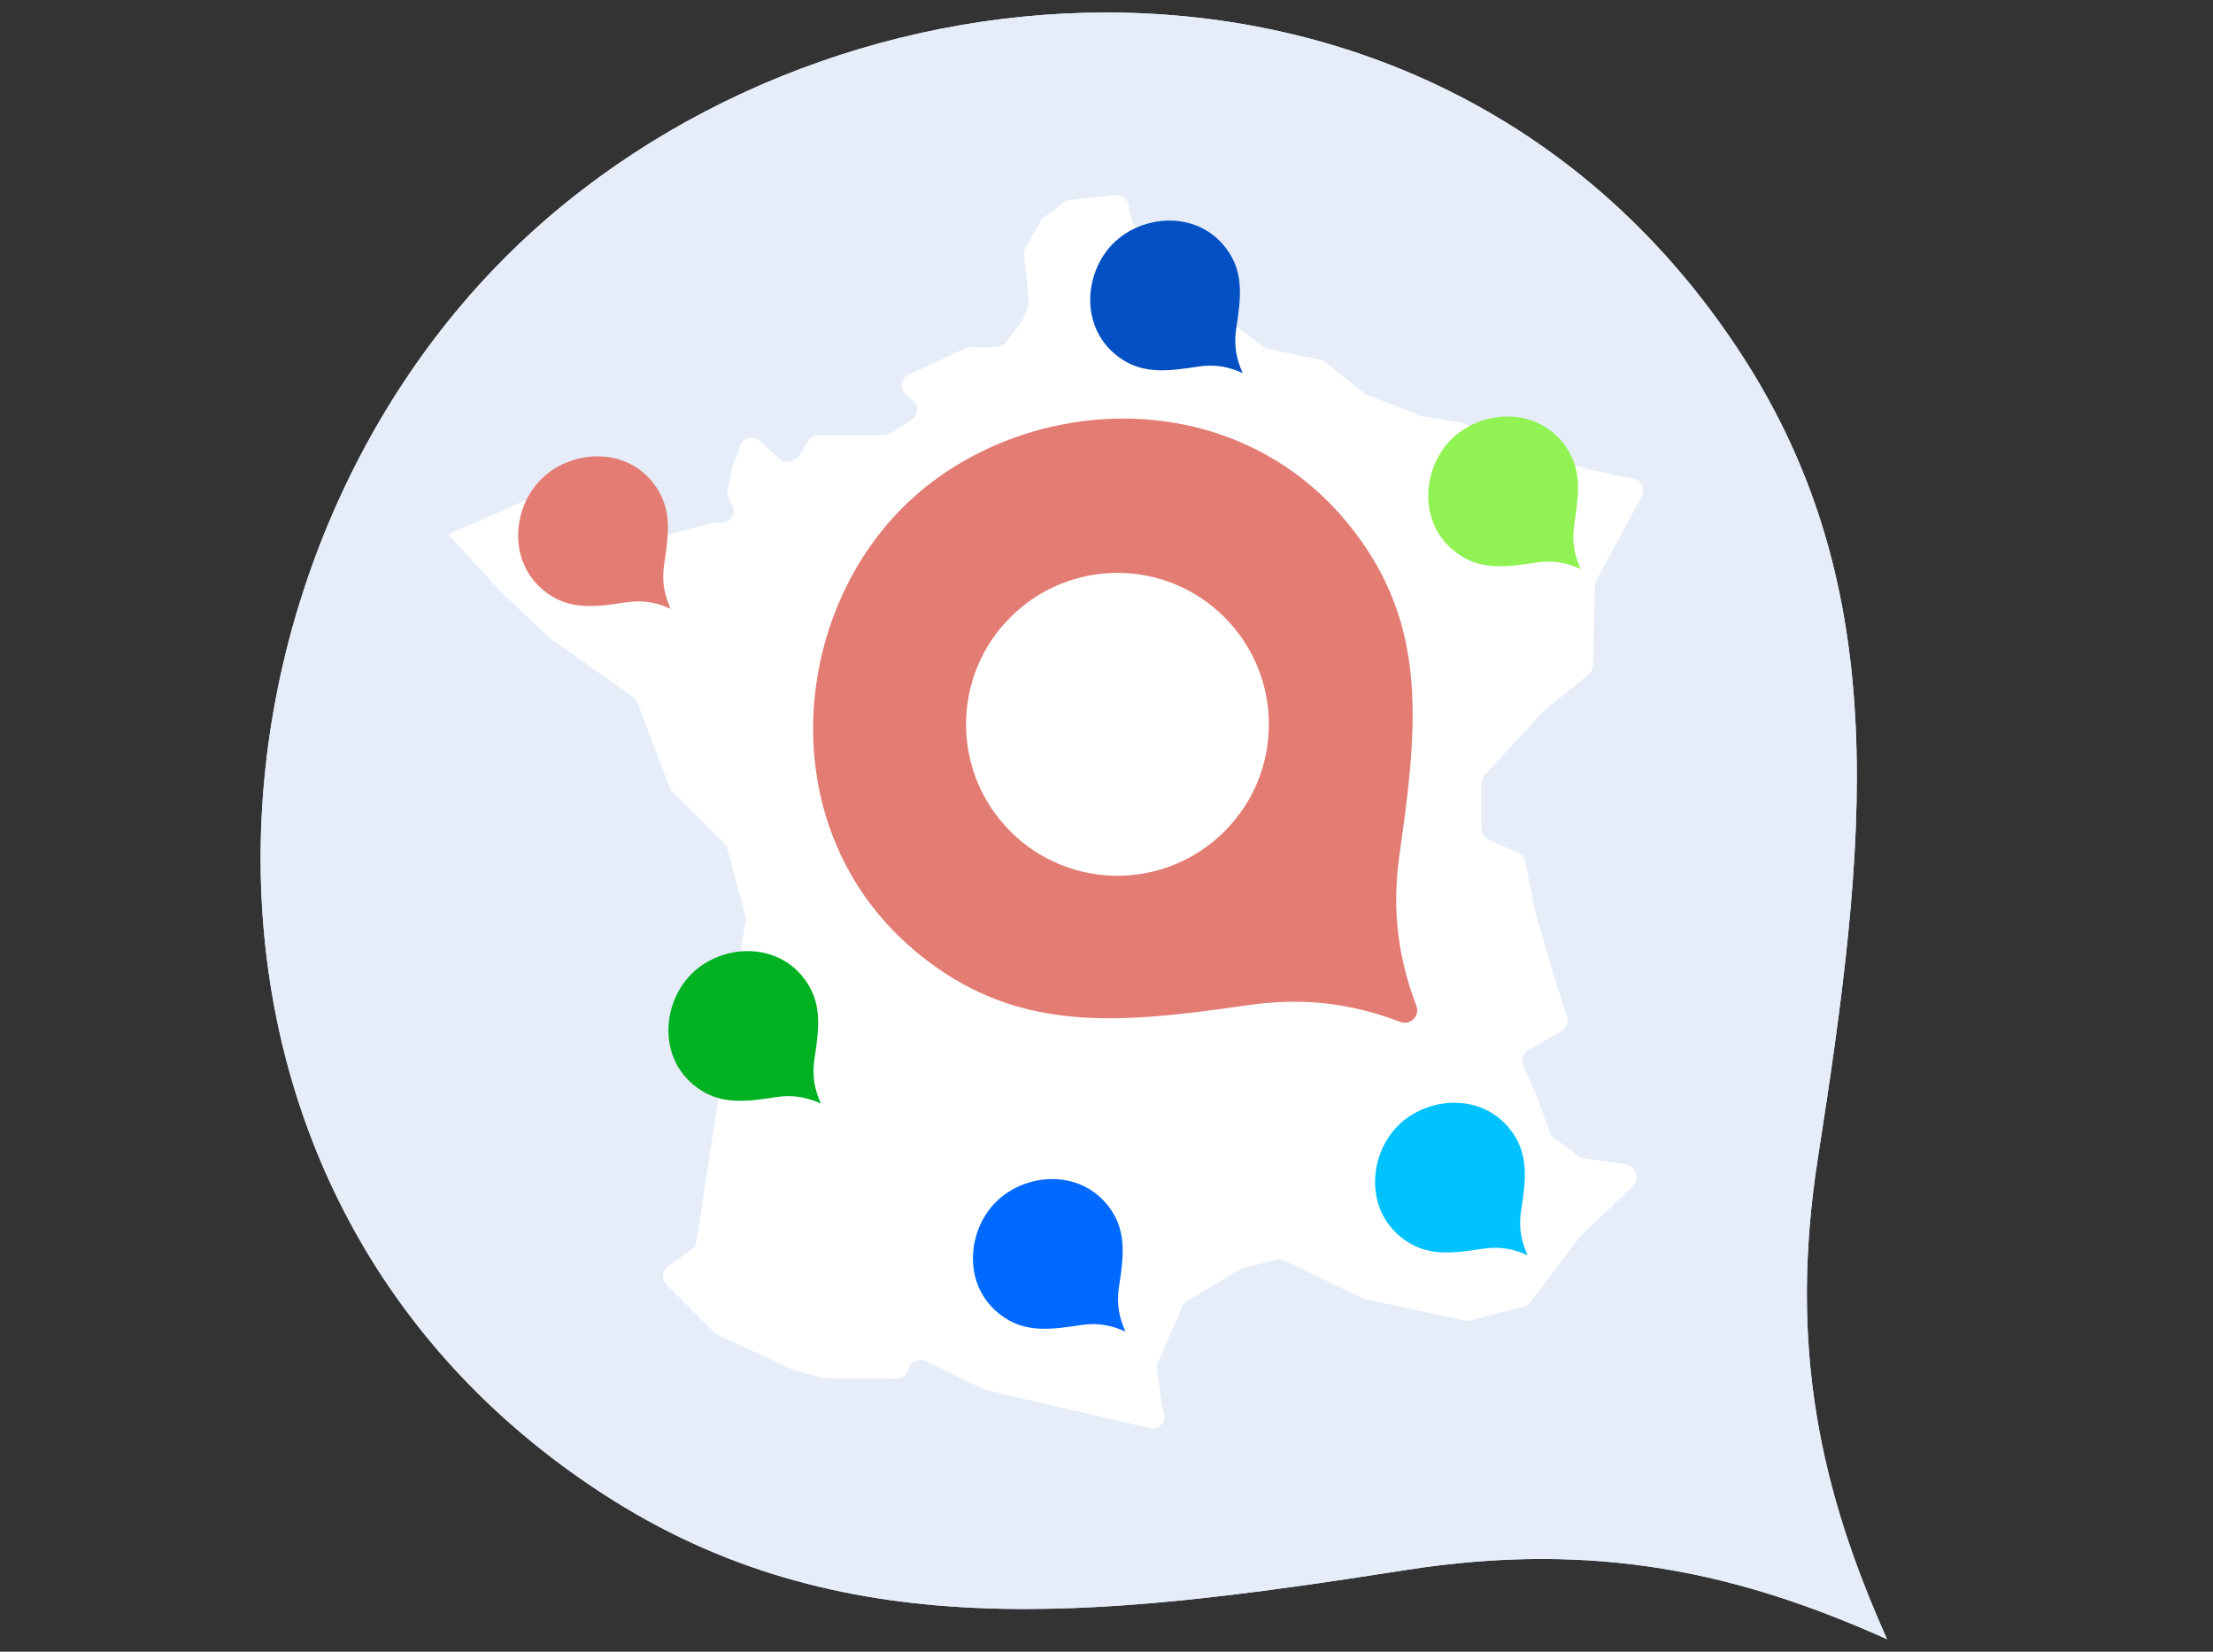 <svg width="134" height="100" viewBox="0 0 134 100" fill="none" xmlns="http://www.w3.org/2000/svg">
    <rect x="0" y="0" width="134" height="100" fill="#333333" stroke="none"/>
    <path d="M30.599 15.576C40.008 6.167 53.5 0.758 66.977 0.758C81.538 0.758 96.083 7.068 105.439 21.447C114.75 35.758 113.053 51.038 110.076 70.114C108.265 81.697 110.295 90.379 114.265 99.243C105.402 95.273 96.72 93.243 85.136 95.053C66.061 98.038 50.78 99.728 36.47 90.417C8.773 72.402 11.023 35.144 30.599 15.576Z" fill="#E6EDF9"/>
    <path d="M30.599 15.576C40.008 6.167 53.5 0.758 66.977 0.758C81.538 0.758 96.083 7.068 105.439 21.447C114.75 35.758 113.053 51.038 110.076 70.114C108.265 81.697 110.295 90.379 114.265 99.243C105.402 95.273 96.72 93.243 85.136 95.053C66.061 98.038 50.78 99.728 36.47 90.417C8.773 72.402 11.023 35.144 30.599 15.576Z" fill="#E6EDF9"/>
    <path d="M27.159 32.356L31.985 30.22C32.061 30.19 32.144 30.167 32.22 30.159L35.061 29.932C35.288 29.917 35.508 30 35.659 30.167L36.516 31.099C36.516 31.099 36.569 31.152 36.599 31.174L37.75 32.099C37.75 32.099 37.773 32.121 37.781 32.129L38.296 32.599C38.478 32.765 38.735 32.826 38.978 32.765L41.334 32.129L43.22 31.652C43.319 31.629 43.417 31.622 43.516 31.637H43.569C44.159 31.743 44.606 31.122 44.334 30.591L44.129 30.19C44.053 30.046 44.031 29.879 44.061 29.72L44.303 28.424C44.311 28.387 44.326 28.341 44.334 28.303L44.834 26.977C45.016 26.493 45.629 26.341 46.016 26.697L47.19 27.773C47.44 28 47.819 28.031 48.099 27.834L48.288 27.705C48.379 27.644 48.455 27.553 48.516 27.455L48.925 26.72C49.053 26.485 49.296 26.341 49.561 26.341H53.546C53.682 26.341 53.819 26.296 53.94 26.22L55.205 25.417C55.629 25.144 55.659 24.538 55.266 24.227L54.879 23.924C54.447 23.591 54.523 22.917 55.023 22.682L58.478 21.076C58.576 21.031 58.682 21.008 58.788 21.008H60.334C60.561 21.008 60.781 20.902 60.917 20.72L61.819 19.531C61.856 19.485 61.879 19.44 61.902 19.387L62.235 18.637C62.288 18.523 62.303 18.394 62.296 18.273L62.016 15.417C62 15.265 62.031 15.114 62.106 14.985L62.985 13.425C63.031 13.341 63.099 13.258 63.182 13.197L64.425 12.258C64.531 12.182 64.652 12.129 64.788 12.114L67.531 11.811C67.909 11.765 68.258 12.023 68.326 12.394L68.485 13.19C68.5 13.258 68.523 13.326 68.553 13.387L69.819 15.826C69.871 15.925 69.94 16.008 70.023 16.068L76.485 20.993C76.569 21.061 76.675 21.106 76.781 21.129L79.947 21.788C80.061 21.811 80.167 21.864 80.25 21.932L82.591 23.796C82.652 23.841 82.713 23.879 82.781 23.902L86.023 25.174C86.069 25.197 86.121 25.205 86.175 25.212L88.531 25.591C88.621 25.606 88.705 25.637 88.781 25.682L91.463 27.243C91.523 27.281 91.591 27.303 91.659 27.318L97.796 28.788C97.796 28.788 97.834 28.796 97.849 28.796L98.894 28.97C99.394 29.053 99.659 29.599 99.417 30.038L96.675 35.106C96.621 35.205 96.591 35.318 96.584 35.432L96.508 38.288L96.463 40.288C96.463 40.5 96.356 40.705 96.19 40.841L93.508 43.008C93.508 43.008 93.455 43.053 93.432 43.084L89.879 46.955C89.758 47.091 89.69 47.265 89.69 47.447V50.159C89.69 50.447 89.856 50.712 90.121 50.826L91.947 51.644C92.167 51.743 92.319 51.94 92.364 52.175L92.94 55.121C92.94 55.121 92.947 55.167 92.955 55.19L94.046 58.909L94.879 61.576C94.978 61.902 94.841 62.258 94.546 62.425L92.538 63.576C92.213 63.765 92.084 64.159 92.235 64.508L93.008 66.265C93.008 66.265 93.023 66.296 93.023 66.311L93.856 68.568C93.902 68.705 93.993 68.818 94.106 68.902L95.569 69.993C95.667 70.068 95.781 70.114 95.902 70.129L98.417 70.478C98.591 70.5 98.75 70.584 98.864 70.72L98.925 70.788C99.182 71.084 99.167 71.531 98.879 71.803L95.697 74.841C95.697 74.841 95.644 74.902 95.621 74.932L92.675 78.834C92.576 78.962 92.432 79.061 92.273 79.099L89.023 79.947C88.909 79.978 88.796 79.978 88.682 79.947L82.69 78.659C82.637 78.644 82.576 78.629 82.523 78.606L77.758 76.311C77.599 76.235 77.425 76.22 77.25 76.265L75.205 76.803C75.137 76.818 75.076 76.849 75.016 76.887L71.887 78.765C71.758 78.841 71.652 78.962 71.591 79.099L70.114 82.515C70.061 82.637 70.046 82.773 70.061 82.902L70.341 85.061C70.341 85.106 70.356 85.152 70.371 85.19L70.478 85.523C70.652 86.061 70.175 86.591 69.614 86.462L59.766 84.174C59.712 84.159 59.659 84.144 59.614 84.121L56.046 82.402C55.621 82.197 55.121 82.44 55.016 82.902C54.94 83.235 54.637 83.47 54.296 83.47L49.978 83.432C49.917 83.432 49.856 83.424 49.796 83.409L48.175 82.985C48.129 82.978 48.091 82.962 48.053 82.94L43.478 80.834C43.402 80.796 43.326 80.75 43.266 80.69L40.364 77.781C40.046 77.462 40.091 76.932 40.455 76.667L41.879 75.644C42.038 75.531 42.144 75.356 42.175 75.159L45.144 55.743C45.159 55.644 45.152 55.538 45.129 55.44L44.038 51.371C44.008 51.25 43.94 51.137 43.849 51.046L40.705 47.917C40.629 47.841 40.576 47.758 40.538 47.659L38.614 42.546C38.561 42.409 38.47 42.288 38.349 42.205L33.296 38.629C33.296 38.629 33.243 38.584 33.212 38.561L30.288 35.781L27.152 32.356H27.159Z" fill="white"/>
    <path d="M49.712 66.826C49.341 65.993 49.152 65.182 49.319 64.091C49.599 62.303 49.758 60.864 48.887 59.523C47.197 56.925 43.697 57.137 41.864 58.97C40.023 60.811 39.819 64.303 42.417 65.993C43.758 66.864 45.197 66.705 46.985 66.424C48.076 66.258 48.887 66.447 49.72 66.818" fill="#00B221"/>
    <path d="M75.251 22.598C74.879 21.765 74.69 20.954 74.857 19.864C75.137 18.076 75.296 16.636 74.425 15.295C72.735 12.697 69.235 12.909 67.402 14.742C65.569 16.583 65.357 20.076 67.955 21.765C69.296 22.636 70.735 22.477 72.523 22.197C73.614 22.03 74.425 22.22 75.258 22.591" fill="#034FC4"/>
    <path d="M95.72 34.463C95.349 33.629 95.16 32.819 95.326 31.728C95.607 29.94 95.766 28.501 94.894 27.16C93.205 24.561 89.705 24.773 87.872 26.607C86.031 28.448 85.826 31.94 88.425 33.629C89.766 34.501 91.205 34.342 92.993 34.061C94.084 33.895 94.894 34.084 95.728 34.455" fill="#91F254"/>
    <path d="M68.152 80.629C67.781 79.795 67.591 78.985 67.758 77.894C68.038 76.106 68.197 74.667 67.326 73.326C65.637 70.727 62.137 70.939 60.303 72.773C58.462 74.614 58.258 78.106 60.856 79.795C62.197 80.667 63.637 80.507 65.425 80.227C66.516 80.061 67.326 80.25 68.159 80.621" fill="#0069FF"/>
    <path d="M40.614 36.872C40.243 36.038 40.053 35.228 40.22 34.137C40.5 32.349 40.659 30.91 39.788 29.569C38.099 26.97 34.599 27.183 32.765 29.016C30.924 30.857 30.72 34.349 33.318 36.038C34.659 36.91 36.099 36.751 37.887 36.47C38.977 36.304 39.788 36.493 40.621 36.864" fill="#E37D74"/>
    <path d="M92.501 76.008C92.129 75.174 91.94 74.364 92.107 73.273C92.387 71.485 92.546 70.046 91.675 68.705C89.985 66.106 86.485 66.318 84.652 68.152C82.811 69.993 82.607 73.485 85.205 75.174C86.546 76.046 87.985 75.886 89.773 75.606C90.864 75.439 91.675 75.629 92.508 76" fill="#00C2FF"/>
    <path d="M54.637 30.751C47.371 38.016 46.697 52.001 57.19 58.902C62.614 62.463 68.341 61.902 75.5 60.864C79.121 60.342 81.993 60.811 84.796 61.872C85.402 62.099 85.993 61.508 85.765 60.902C84.705 58.107 84.235 55.228 84.758 51.607C85.788 44.455 86.356 38.72 82.796 33.296C75.902 22.804 61.909 23.478 54.644 30.743L54.637 30.751ZM74.144 50.334C70.561 53.917 64.758 53.917 61.182 50.334C57.599 46.751 57.599 40.948 61.182 37.372C64.765 33.788 70.569 33.788 74.144 37.372C77.728 40.955 77.728 46.758 74.144 50.334Z" fill="#E37D74"/>
</svg>
